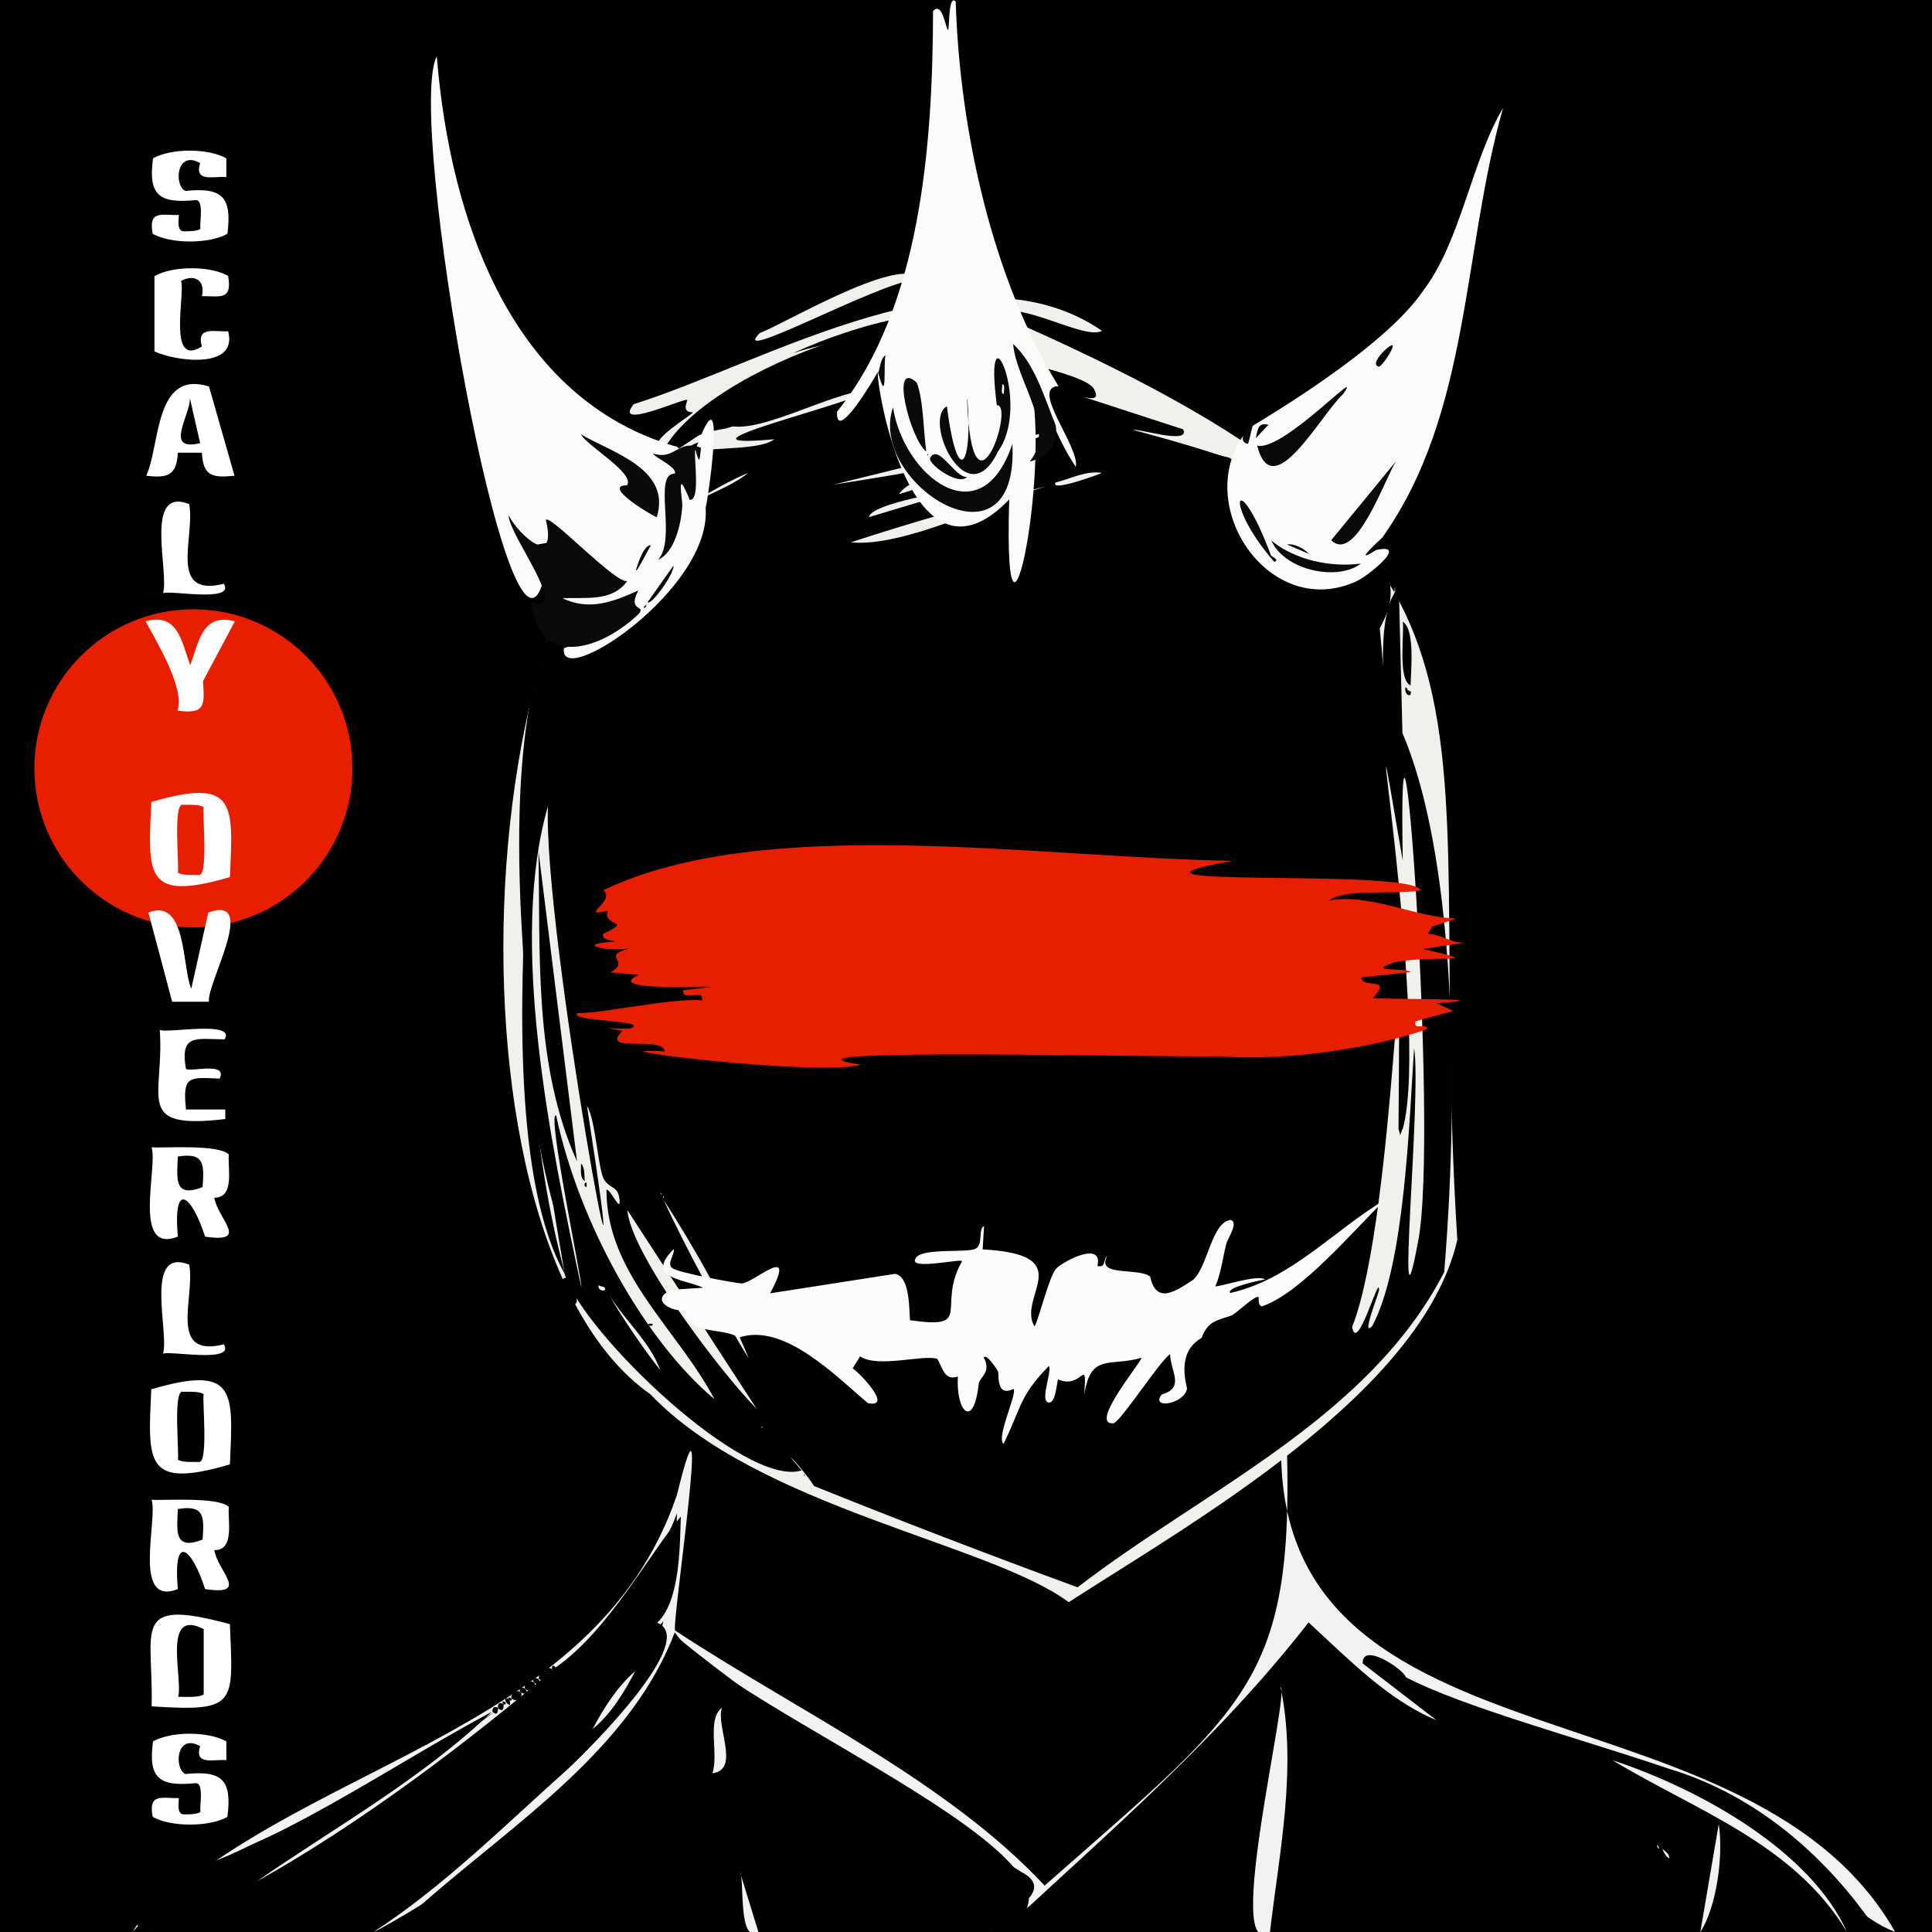 <svg viewBox="0 0 545.4 545.4" height="192.4mm" width="192.4mm" xmlns="http://www.w3.org/2000/svg" id="a"><rect x="0" y="0" width="545.4" height="545.4" fill="#333333" stroke="none"/><defs><style>.o{fill:#010101;}.p{fill:#fbfbfa;}.q{fill:#f2f3f1;}.r{fill:#fcfdfa;}.s{stroke:#000;stroke-miterlimit:10;stroke-width:1px;}.t{fill:#fff;}.u{fill:#010100;}.v{fill:#eff1ed;}.w{fill:#0a0a0a;}.x{fill:#e71f00;}</style></defs><g id="b"><rect height="550.3" width="550.3" y="0" x="-4.9" class="s"></rect><g id="c"><g id="d"><circle r="44.9" cy="216.9" cx="54.6" class="x"></circle><path d="M56.6,46.1c-6.9-4-7.5,6.3-4.3,7.8,10.6-1.1,13.2,1.8,11.9,12.1-5.1,2.9-16,2.9-21.1,0-1.3-6.8,2.6-5.2,7.4-5.3,0,1.3-.7,4.7,1.5,4.6,1.1,0,3.7,0,4.6-.7-.4-1.2,1.2-8.5-1.5-8.1-10.3,1-13.3-1.5-11.9-11.8,5.1-2.9,15.6-2.9,20.7,0v5.3c-3.3-.4-9.2,1.7-7.4-4h0Z" class="t"></path><path d="M43.7,77.9c5.1-2.9,15.7-2.9,20.7,0,1.2,6.9-2.1,5.7-7.4,5.7,1-4.3-1.9-6.4-5.9-4.3,1.3,3.3-4,24.8,5.9,18.5-1.7-5.9,3.9-4,7.4-4.3,2.9,10.9-14.9,8.5-20.8,5.7v-21.2h0Z" class="t"></path><path d="M50.2,127.8c-.3,6.5-3,7.2-8.9,6.5,4-8.9,2.3-30,17.7-25.2l7.2,25.2c-6,.6-8.9.3-9.2-6.5h-6.8ZM53.6,112.4c.2,4.8-7.5,15.2,2.9,12.7l-2.9-12.7Z" class="t"></path><path d="M46,167.5c1.9-5.7-5.6-30.3,7.4-25.2,1.8,8.9-6.2,26.5,9.8,22.5,3.3,5.5-16,1.6-17.3,2.7h0Z" class="t"></path><path d="M50.1,200.6c2.2-6.3-6.2-20-9-25.2,9.2-2.6,10.2,5.9,12.6,12.4,2.4-6.5,3.4-14.9,12.6-12.4l-9,16.9c.5,6.9.6,9.4-7.3,8.3h0Z" class="t"></path><path d="M64.9,247.6c-24.2,7.1-23.1-.7-22.2-21.2,24.2-7.1,23.1.7,22.2,21.2ZM51.7,227.2c-3-1.1-1,18.2-1.5,19.1,1,.9,4.6.7,5.8.7,3,1.1,1-18.2,1.5-19.1-1-.9-4.6-.7-5.8-.7Z" class="t"></path><path d="M48.6,282.8l-6.7-25.2c10.9-4.4,9.5,15.9,12.1,21.5l4.8-21.5c14.4-5.2-.7,20.4.2,25.2h-10.4Z" class="t"></path><path d="M45.1,290.7c1.3,1.2,21.7-2.8,18.3,2.7-7.8,0-12.7-1.8-10.9,8.4,1.8.8,11.8-2.1,9.5,2.7-8.7-.4-10.5-.9-9.5,8.7h11.1v2.7c-26.1,3.1-17.1-6.1-18.5-25.2h0Z" class="t"></path><path d="M42.8,323.9c3.8.2,18.9-.9,21.8,2-.4,3.5,1.8,12.3-4.1,12.2,1,6.1,10.2,12.9-2.6,11-3.7-11.5-9.1-16.3-7.7,0-13,5.1-5.6-19.6-7.4-25.2ZM57.2,335.1c.4-6.2.7-9.9-7-8.6-.2,5.9-1.3,11.9,7,8.6Z" class="t"></path><path d="M46,382.2c1.9-5.7-5.6-30.3,7.4-25.2,1.8,8.9-6.2,26.5,9.8,22.5,3.3,5.5-16,1.6-17.3,2.7h0Z" class="t"></path><path d="M64.9,413.4c-24.2,7.1-23.1-.7-22.2-21.2,24.2-7.1,23.1.7,22.2,21.2ZM51.7,392.9c-3-1.1-1,18.2-1.5,19.1,1,.9,4.6.7,5.8.7,3,1.1,1-18.2,1.5-19.1-1-.9-4.6-.7-5.8-.7Z" class="t"></path><path d="M42.8,423.4c3.8.2,18.9-.9,21.8,2-.4,3.5,1.8,12.3-4.1,12.2,1,6.1,10.2,12.9-2.6,11-3.7-11.5-9.1-16.3-7.7,0-13,5.1-5.6-19.6-7.4-25.2ZM57.2,434.6c.4-6.2.7-9.9-7-8.6-.2,5.9-1.3,11.9,7,8.6Z" class="t"></path><path d="M64.9,458.5c.9,22.6,2.2,24.8-22.1,23.2.6-21.7-6.2-30.9,22.1-23.2ZM57.5,478.3v-18.4c-11.9-6.2-5.8,14-7.2,19.1,1.3,0,6.2.3,7.2-.7Z" class="t"></path><path d="M56.6,493c-6.9-4-7.5,6.3-4.3,7.8,10.6-1.1,13.2,1.8,11.9,12.1-5.1,2.9-16,2.9-21.1,0-1.3-6.8,2.6-5.2,7.4-5.3,0,1.3-.7,4.7,1.5,4.6,1.1,0,3.7,0,4.6-.7-.4-1.2,1.2-8.5-1.5-8.1-10.3,1-13.3-1.5-11.9-11.8,5.1-2.9,15.6-2.9,20.7,0v5.3c-3.3-.4-9.2,1.7-7.4-4h0Z" class="t"></path></g></g></g><g id="e"><g id="f"><path d="M362.8,393.9c-.8,21.5-4.4,43.5,5.8,63.6-34.3,34.8-61.6,98-106.9,50-38.8-28.1-92.4-43.8-64.7-100.3,37.6-16.9,130.7-30.1,165.8-13.2h0Z" class="u"></path><path d="M83.9,513.7c-3.1,3.7-10.3,5.5-14.7,7.1,4.7-2.3,9.2-6.4,14.7-7.1Z" class="u"></path><path d="M362.8,393.9c-15.4,111.3,129,75.3,172.2,151.5-19.7-7.7-29.7-34.5-53.1-40.9-82.9-25.2-85.6-37.6-15.3,15.8-17.7-12-116.4-78.3-59.1-34.6-12.2,1.1-28.7-17.6-37.9-26.9-26.2,31.4-55.7,66-90.2,86.6,3-4.6,19.7-11.3,9-16.9-32.1-20.2-68.2-42.5-98.1-67-13.5,35.4-52.9,66.9-84.7,83.9,27.4-27.3,71.1-48.6,81.7-87.7-31.1,31.8-86.2,63.8-126.4,85,37.9-35.9,129.9-57.5,130.2-115.5-16.2,42.5-60.7,60.5-97,83.1-18.8,9-47.1,18.7-56.7,35.1,43.1-47.8,130.2-53.8,153.7-123.4,10.4-42.4-1.7,37.6-.5,38.3,34.3,22.6,76.7,42.4,104.3,72,60.7-53.5,71.9-58.2,67.8-138.4h0Z" class="q"></path><path d="M156.9,470.7c9.5-3.2-67.5,57.3-87.5,61.6,24.7-16.6,62.5-43.2,87.5-61.6h0Z" class="q"></path><path d="M282.7,545.4c30-27.9,61.4-54.8,86.7-87.4,11.1,10.2,22.5,22,36.1,27.6l-20.8-16c-.3-6.2,11.5,1.6,12.2,3.9,16.2,8.4,47.6,16.8,74.8,26,24.6,7.5,44.6,25.2,58.4,45.9-3.5.2-42.6-.2-49,0-.7-.7,2.7-16.1,2.6-15.3,12.5,29.6-116.1,10.1-125.2,15.3.5-20.2,5.3-40.9,3.1-61.3-6.8,84-5.2,57.4-78.9,61.3h0Z" class="u"></path><path d="M358.5,545.4c-13.3,8.9,5.8-68,3-69.2,4.7,22.8-.3,46.4-3,69.2Z" class="q"></path><path d="M480,545.4l5.2-30.5c1.4,9.1-.7,23.7-5.2,30.5Z" class="q"></path><path d="M521.4,545.4c-15-25-42.6-34.2-66.2-48.5,25.4,8.4,56.1,25.9,66.2,48.5Z" class="q"></path><path d="M471.2,524.6c-.8-.3-1.7-1.9-1.9-2.7.7.8,2.1,1.4,1.9,2.7Z" class="q"></path><path d="M467.7,520.8c.3.2.7.6.6,1.1-.3,0-.5-.8-.6-1.1Z" class="q"></path><path d="M279.4,545.4H110.6c27.5-26.7,65.7-47.6,79.9-84.6,13.6,21.2,136.7,69.9,89,84.6Z" class="u"></path><path d="M214.1,545.4c-5.8,3.5-3.9-15.1-5.2-16.9l5.2,16.9Z" class="q"></path><path d="M203.8,482.1c-1.8,5.2,5.3,17.5-2.7,18.5,1.9-5.4-1.7-15.2,2.7-18.5Z" class="q"></path><path d="M142.2,481.1c0,1.6-.4,2.2-1.6,1.1-.2-1.3.5-1.8,1.6-1.1Z" class="u"></path><path d="M156.9,470.7c14.9-10.4,26.6-32.4,35.3-42.6-.3,7.2,0,23.9-6.7,30,12,4.6-18.9,35.4-25,41.1-17.7,15.8-35.1,33.2-54.9,46.1-9.6-5.5-108.8,14.6-47.3-19,28.5-11,53.4-28.5,80.6-43.1-20.1,19.2-44.2,32.5-66.4,47.9,29.2-16.2,60.5-40,84.4-60.4h0Z" class="u"></path><path d="M140.6,482.1c0,1.6-.4,2.2-1.6,1.1,0-1.2.5-1.6,1.6-1.1Z" class="u"></path><path d="M156.9,470.7c.3,1.4,0,1.6-1.1.5,0-1.1.3-1.3,1.1-.5Z" class="u"></path><path d="M142.2,481.1c-.7-.8-.4-1.1.5-.5.2.5,0,.7-.5.5Z" class="u"></path><path d="M147.1,477.8c.7,1.6-1.6,2.9-2.7,1.6-.5-1.3,1.8-2.7,2.7-1.6Z" class="u"></path><path d="M155.8,471.2c1,1.2.2,1.8-1.1,1.1-1.8-.5-.2-2.1,1.1-1.1Z" class="u"></path><path d="M143.9,480c.3,1.5,0,1.7-1.1.5-.5-1.1.3-1.5,1.1-.5Z" class="u"></path><path d="M154.8,472.3c.4,1.5-1.5,2.7-2.7,1.6-.2-1.5,1.7-2.9,2.7-1.6Z" class="u"></path><path d="M152,474c1.1,1.3.3,1.9-1.1,1.1-1-1.1,0-1.8,1.1-1.1Z" class="u"></path><path d="M150.9,475.1c.6,1.6-1.6,2.9-2.7,1.6-.5-1.4,1.7-2.7,2.7-1.6Z" class="u"></path><path d="M143.9,480c-.8-.7-.4-1.1.5-.5.2.5,0,.7-.5.5Z" class="u"></path><path d="M148.2,476.7c1.1,1.3.3,1.9-1.1,1.1-1-1.1,0-1.8,1.1-1.1Z" class="u"></path><path d="M179.3,471.8c-3,5.8-6.9,12.2-12,16.3,3-5.7,7.1-12.2,12-16.3Z" class="q"></path></g></g><g id="g"><g id="h"><path d="M260.7,81c-4.9,2.9-5.5,3.3-2.6-2-10.5,1-52.9,24.3-43.6,15,7.2-2.6,45.3-25.6,46.2-13Z" class="v"></path><path d="M162.9,366.6c-.3-.4-.4-.8-.5-1.1,0,0,.8.6.5,1.1Z" class="v"></path><path d="M162.4,365.5s-.4-.5-.5-1.1c.3.4.4.8.5,1.1Z" class="v"></path><path d="M187.4,127c-6.9-1.3,8.1-9.8,8.2-10.6-3.5,0-1.4-3.2-1.6-3.5-.6-.7-21.2,8.8-15.1,1.2,37.5-11.8,94.6-46.6,132.2-20.7-5.1,2.7-22.3-8.5-30.5-5.1,158.2,68.6,120.9,104.2,130.8,261.7-10,43.5-75.4,80.1-109.7,102.3-22.3-16.6-87.6-26.7-118.1-58.7-64.7-45.2-50.8-262.5,21.2-272.6,8.6-2.5,47.7-17.2,35.4-6.8l-32.7,9.5,26.7-2.2c-14.6,3.8-28.4,6.2-43,7.9-.9,1.4-18.6,20.5-13.3,21,6.4-1.3,32.1-22.1,37-18.6-10.8,12.5-45.7,13-24.2,31.6-18.8-13.8-10.1-2.5-26.7-1.1-23.1,61.8-24.6,182.2,14.4,221.2l-12-16.9c6.5,16.3,75.4,70.2,49,37.1,8.4,15.4,72.9,37.1,88.5,43.3,34.1-26.9,81.6-47.6,102.6-87.6,3.3-36.3,4.8-98-5-133.9,0,3,2.6,10.6-1.1,8.2,1.1,17.5,8.6,47.5,3.9,59.6-2.5-3.3-2.5-85-9.4-85.5l-1.1-42.2c-1.3,9-.9,18.1-4.4,26.7v-15c14.8-23.7-25.9-37.7-42.4-48.1l-48.6-12.1,35.4,5.2-36-11.7c1.3-2.6,7.9.5,10.6,1.1,1.6-.4-11.9-7.3-12.6-7.5s-17.2-.7-14.3-5c16.4.5-4.8-7.1-7.5-9.7-27.2,6.2-70.7,13.4-86.8,37.5h.2Z" class="v"></path><path d="M148.8,246.7c-.4,37.6.9,77,10.8,113.2-14.6-25.4-12.9-79.4-10.8-113.2Z" class="o"></path><path d="M256.6,89.4c-3.4,4.8-23.7,7.1-32.7,10.3,9.5-4.4,22.2-8.7,32.7-10.3Z" class="o"></path><path d="M396,175.5c3.5,2.2,2.3,13.6,2.2,18-3.7-1.6-1.7-14.9-2.2-18Z" class="o"></path><path d="M171.1,156.4c-.3-.3,3.6-6.2,4.4-3s-4,3.4-4.4,3Z" class="o"></path><path d="M198.9,125.9c0,.2-4.2,1.3-4.9,1.1.2-1.4,6.6-3.9,4.9-1.1Z" class="o"></path><path d="M397.4,194.8c.4.4,1.2,0,.8,1.3-1.8,1-1.9-3.9-.8-1.3Z" class="o"></path><path d="M227,416.2c.3.2.3.3,0,.5v-.5Z" class="o"></path><path d="M161.8,364.4c2.2,2.9.6,6-2.1,1.7-2.8-4.7.3-8.4,2.1-1.7Z" class="o"></path><path d="M187.4,127c11.8-22.7,81.6-49.2,102.1-29.4,0,.8-.3,1.6-1,1.9-19.1.3,18.9,5,20.5,10.7,1.7,3.2-2.2,2.2-4.5,1.4l29.5,9.6c2.2,4.5-13-.4-14,.2,24.4,6.6,86.7,22.9,69.5,56,3.1,31.8-2.5-5.4,5.4-11.2l1,40.7c14,32.8,16.5,94.6,11.8,152.2-21.4,41.5-68,61.6-103.5,89-24.8-9.1-49.6-18.6-74.4-28.6-2.8-4.6-11-13-3.5-4.4-16,5-61.4-38.6-66.8-55.1-7.4-42.2-36.8-216.1,29.1-198.4-20-13.9,13-19.9,22.6-28.1-18.8,7.7-56.5,38.3-21-4.6,5.6-3.3,23.5-1.1,28.4-4.9-34.4,3.1,24.3-10.5,26.5-13.8-10.8.4-33.3,14.1-41.1,9.2.8-2.9-21.5,15.2-16.7,7.7h0Z" class="o"></path><path d="M177.1,341.6l36.5,56.1c-9.6-9.6-35.5-43.5-36.5-56.1Z" class="v"></path><path d="M211.4,383.5c-6.8-10.7-18.8-33.1-24-44.7,9.1,14.2,17.5,29.1,24,44.7Z" class="v"></path><path d="M273.4,137.3c2.9-.5-28.6,8.8-28.1,8.7.6-4,23.3-7.3,28.1-8.7Z" class="v"></path><path d="M172.1,365.7c4.3,7.1,11.4,13.1,14.3,21.1-4-5-11.3-15.5-14.3-21.1Z" class="v"></path><path d="M170.6,363.4c1.1,1.4-2.1,1.2-1.6-.6.3.3,1.6.5,1.6.6Z" class="v"></path><path d="M187.2,337.7c.3.2.3.3,0,.5v-.5Z" class="v"></path><path d="M186.6,336.7c.3.2.3.3,0,.5v-.5Z" class="v"></path><path d="M215,402.6c.3.2.3.3,0,.5v-.5Z" class="v"></path><path d="M396,318.7c8.1-29.3-13.9-156.7,0-75.7-1.5-82.6,10.4,77.4,4.3,107.6-6.6,35.5,1.1-41-1.1-54.7-1.4,20.7-2.6,61.2-11.8,78.4-3.5,3.8,2.4-10.4,1.9-10.3,0-4.3-6.2,18.5-7.6,10.6,12.6-31.5,13.8-149.6,13.1-55.9,2.3,7-2.1,8.3,1.1,0h0Z" class="v"></path><path d="M154.7,227.3c-1.6,35.6,26.4,184.1,11,84.9,2.5,3.9,3.1,18.2,4.9,20.9s3.9,1.6,4.3,5.6-2.7-3.4-3.7-2.8c0,23.7,19.9,39.1,30.5,59.1-19.5-16.3-38.2-49.5-44.7-80.1-2.8-1.6,7.7,48.4,7.1,48.5-8.8-41.4-20.6-97.8-9.3-136.2h0Z" class="v"></path><path d="M162.9,327.9c-12.3-27.4-10.3-58.3-10.9-87.7l10.9,87.7Z" class="o"></path><path d="M165.1,333.4c-1.5-.7-1-3.5-1.1-4.9,1.2.9.9,3.6,1.1,4.9Z" class="o"></path><path d="M165.6,335c-.8.3-.8-1.4,0-1.1v1.1Z" class="o"></path><path d="M184.2,373.7c.3.8-1.4.8-1.1,0h1.1Z" class="o"></path><path d="M297.4,121.5c-17.5,8.5-41.8,12.1-62.1,15.3l62.1-15.3Z" class="v"></path><path d="M295.2,137.3c-14.6,4.4-40.1,17.3-55,15.8,18.2-6,36.5-11.1,55-15.8Z" class="v"></path><path d="M278.3,131.9l-24.5,7.6c3.9-6,17.5-5.2,24.5-7.6Z" class="v"></path><path d="M298,136.2c4.5-1.1,8.4-3.4,13.1-2.7-2.4,1-14.8,5.4-13.1,2.7Z" class="v"></path></g></g><g id="i"><g id="j"><path d="M198.9,363.7c-5.4-2.7-17.2-2.6-8.7-11.1.3,1.7-2.1,4.1-.4,5.4s18.6,4.4,19.7,4.3c3.4-.2,15.8-11.9,7.9,2.8l35.3-5.5c4.2.8,3.9,9.8,4.2,13.1,18.3,2.6,7.3-3.6,14.7-16.7-.5-.7-15,2.6-13.2-.6,1.1-3.3,14.7-1.6,17-2.9s.6-5.5,2.4-6.4l-.4,6.6c27.5,1.5,9.7,13.2,14.6,21.7.8-.3,4.1-14,6.1-16.2s13.4-8.1,11.7-.8c2.5.5,1.5-1.7,2.8-2.9-3.4,6.1,8.8,3.2,12.1,5.9,1.7,7.9,7.1,4.2,12.1.9,4.1-3.5,5.3-16.6,10.7-16.9,2.2.8-1,5.3-1.3,6.7-1,3.7-1.4,8-3.1,12,.6.4,12.1-3.5,14-1.9-1.9.3-11.1,2.3-9.8,3.8,17.1-3.8,29.1-17.6,43.8-26.4-8.9,8.6-23.8,26.5-34.9,30.2-1.3-.5-.7-2.3-.9-2.6-.8-.8-6,4.3-7.5,5.1-4.5,1.6-6.8,1.6-8.6,6.4-5.3,3-5.5,8.7-4.1,14.2-.5,4.4-10.4,6.1-7.2,1.8,6.6-2,2.7-6.1,2.4-11.4-3,2-14,19.2-16,19.5-6.8.5,6.9-16,8-18.5-8.9,2.6-14.5-1.5-16.2,10.5.7-11.7-.4-1.3-7.4-4.4-.3.3-.6,6.2-2.3,6.5-3.3.5.7-8.7-.3-10.3-8.5,8.8-7.5,11.2-12.8,22-2.2-1.7,4-14.4,2.8-15.5-4.3,2.1-4.2-2.4-4.3-4.8-.3-.7-3.3-5.3-4.1-4.1,2.2,4.1-.9,5.4-1.4,7.3-1.4,13.3-6.5,8-5.9-1.9-3.9,1.3-4.3-2.6-5.8-5-3.9-1.3-16.8,2.7-21.8-.7l-2.1,3.4c1.7,1,11.7,11.3,4.3,9.8-8.7-7.3-23.7-22.9-36.4-18.5-4.6-3-15.1-.6-15.4-7.9-2.9,1-10.4-2.7-3.6-5.6l9.2-.6v.2Z" class="r"></path></g></g><g id="k"><path d="M243.6,300.4c-11.2,3.9-82.8-5.1-55.9-3.6-.8-4.6-18.5.8-12-5.8-7.7-1.3-1.9-.4,2.3-.7,5.9-2.3-17.8-1.9-15-4.3,6.4.2,27.1-4.4,35.2-3.6.6-3.5-5.9.6-5.3-2.9,26.5-2.7-25.7,1.8-12.6-4.3l-8-.7c6.5-3.6-4.3-4.7,7.3-7.2-5.7,1.9-19.4-.7-6-1.5-.6-.3-4-.4-3.3-2.2,8.8-4.1-.4-1.8,1.3-6.5-8.6,2,2.5-2.8-1.3-5.8,45.5-21.8,122.8-9.1,177.6-8.3-44.6,8.1,50,1.9,53.2,8.3-7.5,1.5-21-.7-25.9,2.9,11.7-2.1,24.3,4.8,35.9,5.1l-6.8,2.3-1.2,2c4.2.3,6.7,2.8,10.6,2.5l-12,1.8c19.7,4.5,2.6,1.5-8.2,3.8-8.2,2.9,2.8,1.3,4.8,2.7l-14,1.5c.3,3.4,9-.4,3.3,5.8-.7.5,40.2,0,18,1.5l4.6,2.2-10.6,2.9c-.7,2.9,3,.2,3.3,2.2-13.3,4.8-38.2,9.2-58.3,7.7-14.1.4-134.5-2.6-101.3,2.4l.3-.2Z" class="x" id="l"></path></g><g id="m"><g id="n"><path d="M269.8.5c1.1,36.4,10.4,78.3,29,108.5-8.2.3,6.1,17.2,4.9,22.8-6.6-9.7-9.4-21.7-16.1-31.5,12.9,14.9-4.7,106.1-2.7,40.7-27.5,28.6-37.6-32.1-37.1-36-.7,1.4-12,20.6-11.5,11.2,23.8-29.4,27-75.9,27.1-113.1,2.6-2.7,3.4,4.3,4.2,5.4.5,0,0-9.9,2.1-8.2v.2Z" class="p"></path><path d="M298,119.9c.9,5.5-2.2,9.1-7.3,10.4,7.6-9.6-3.7-22.2-4.7-33.2,6.2,5.7,8.8,15.1,12,22.9h0Z" class="w"></path><path d="M247.9,105.2c.6-1.2.6-4.1,2.1-4.9-.7,1.8.6,15-2.1,4.9Z" class="w"></path><path d="M252.1,115c2.9,19.1,24.8,36.9,33.7,10.3,1.9,38.3-41.1,11-33.7-10.3Z" class="w"></path><path d="M258.8,108c1.9,4.8,1.9,14.2,2.7,19.5-4.5-3.4-10.4-26.4-2.7-19.5Z" class="w"></path><path d="M261.8,128.1c.3.2.3.3,0,.5v-.5Z" class="w"></path><path d="M273,134.6c-2.3,2.8-11.4-3.8-10.4-5.4,2.4-4.1,7.1,5.9,10.4,5.4Z" class="w"></path><path d="M273,112.8c1.4,38,13.7,1,8.4,1.6-4-30.6,10.1-.4.3,13.1-8.8,18.5-21.3-9.1-14.4-12.8,3.1,23.9,7.3,16.4,5.8-1.9h0Z" class="w"></path><path d="M283.4,111.2c-1.1,0-.3-2-.5-2.7,1,0,.4,1.8.5,2.7Z" class="p"></path><path d="M190.6,125.9c2.9,1.1.4,4.2-2.2,3.8,3.3,1.8,5,4.9.5,6.3.4,9.3-1,29,2.8,7-.9-7.3-.4-8.2,4.6-3.6-2-.2-1.7-11.9,0-12.3,8.7-24.4,4.2,10.3,2.9,16.3,1.7,23-41.7,51.6-40,39.6,5.7-2.3,24.3-6.9,19-14.1-2.6,2.3-23.2,5.7-18.7-1,2.2.4,15.3-.3,15.4-2.9-18.5-14.4-9.7-13.4-26.5-10.7l5,9.5c-9.4,35.8-39-131-30.1-147.9,3.8,46.9,21.5,96.7,67.3,110.1h0Z" class="p"></path><path d="M149.9,170c11.6,3.8-6.5-19.3-6.3-24.5,2.9,5.7,13.8,15.2,10.5,1.3.8-2.1,20,18.4,23,17.2-4.4,6.1-12,4.5-18.3,4.9,7.7,3.6,14.2,1,21.4-2.2-3.2,6.1,2.2,4,.2,6.5-9.9,9.7-28.1,16.4-30.5-3.3h0Z" class="w"></path><path d="M197.9,126.4c-.4,3.1-.3,5.4-1.6.5-.6,1.6,1.6,14.6-1.6,14.2-4.1-10.1-1.9,0-2.1,1.9-.3,4.7-2.1,13-6.8,15,5.3-5.9-1.6-24.4,4.7-24.3.8-1.8-5.5-4.4-6.2-5.7,6.4,2.1,6.8-4.1,13.6-1.6h0Z" class="w"></path><path d="M182.8,170l7.3-10.3c.5,1.8-6.2,11.4-7.3,10.3Z" class="w"></path><path d="M179.6,160.7c.5-1.7,2.2-7,4.2-6.8,0-.4-4.7,9.1-4.2,6.8Z" class="w"></path><path d="M185.4,146c-.6,0-15.9-9-8.4-9,2.4-3.4-11.6-11.3-13-14.4,8.2,5,25.7,9.6,21.4,23.4Z" class="w"></path><path d="M182.5,170.6c0,.4-.4,1.4-.8.8l.8-.8Z" class="w"></path><path d="M390.4,151.5c0,.8-4.3,4.6-2.1,3.8,10-2.3-2.5,7.6-5.4,8.8-25.3,11.6-47.8-23.5-30.1-43.4,12-7.2,39.3-24.3,49-38.7,10.6-13.9,13.5-36.3,22.5-51.5-11.5,40.6-9.2,86-33.9,121Z" class="p"></path><path d="M388.4,155.3c-6.5,4.2-.3-1.6,2.1-3.8-.6,1.1-1.2,2.9-2.1,3.8Z" class="w"></path><path d="M384.2,159.1c-6.7,5.1-21.6,1.9-25.3-6.5,6.8,5.6,16.9,7.6,25.3,6.5Z" class="w"></path><path d="M358.8,156.8c.2.3,2.6,1.3.9,1.8-14.8-17-10.6-27.7-.9-1.8Z" class="w"></path><path d="M354.4,118.2c-.8,1-1.8,6.8-2.1,7.1-3.6-.6.3-5.8,2.1-7.1Z" class="w"></path><path d="M379.1,111.3c-6.5,6.1-19.9,31.5-24.2,14.5,7.3,1.8,30.8-23.7,24.2-14.5Z" class="w"></path><path d="M394.1,130.2c-3.1,4.8-11.4,29.1-18.3,22.3l18.3-22.3Z" class="w"></path><path d="M393.1,97.5c.6.6-3.1,6.2-3.9,6-2.9-.7,3.3-6.6,3.9-6Z" class="w"></path><path d="M358.1,119.9l-3.6,3.8c.6-2.6.6-4.5,3.6-3.8Z" class="w"></path><path d="M369.6,156.4l-6.3-2.7c2.2-.3,4.7,1.1,6.3,2.7Z" class="w"></path></g></g></svg>